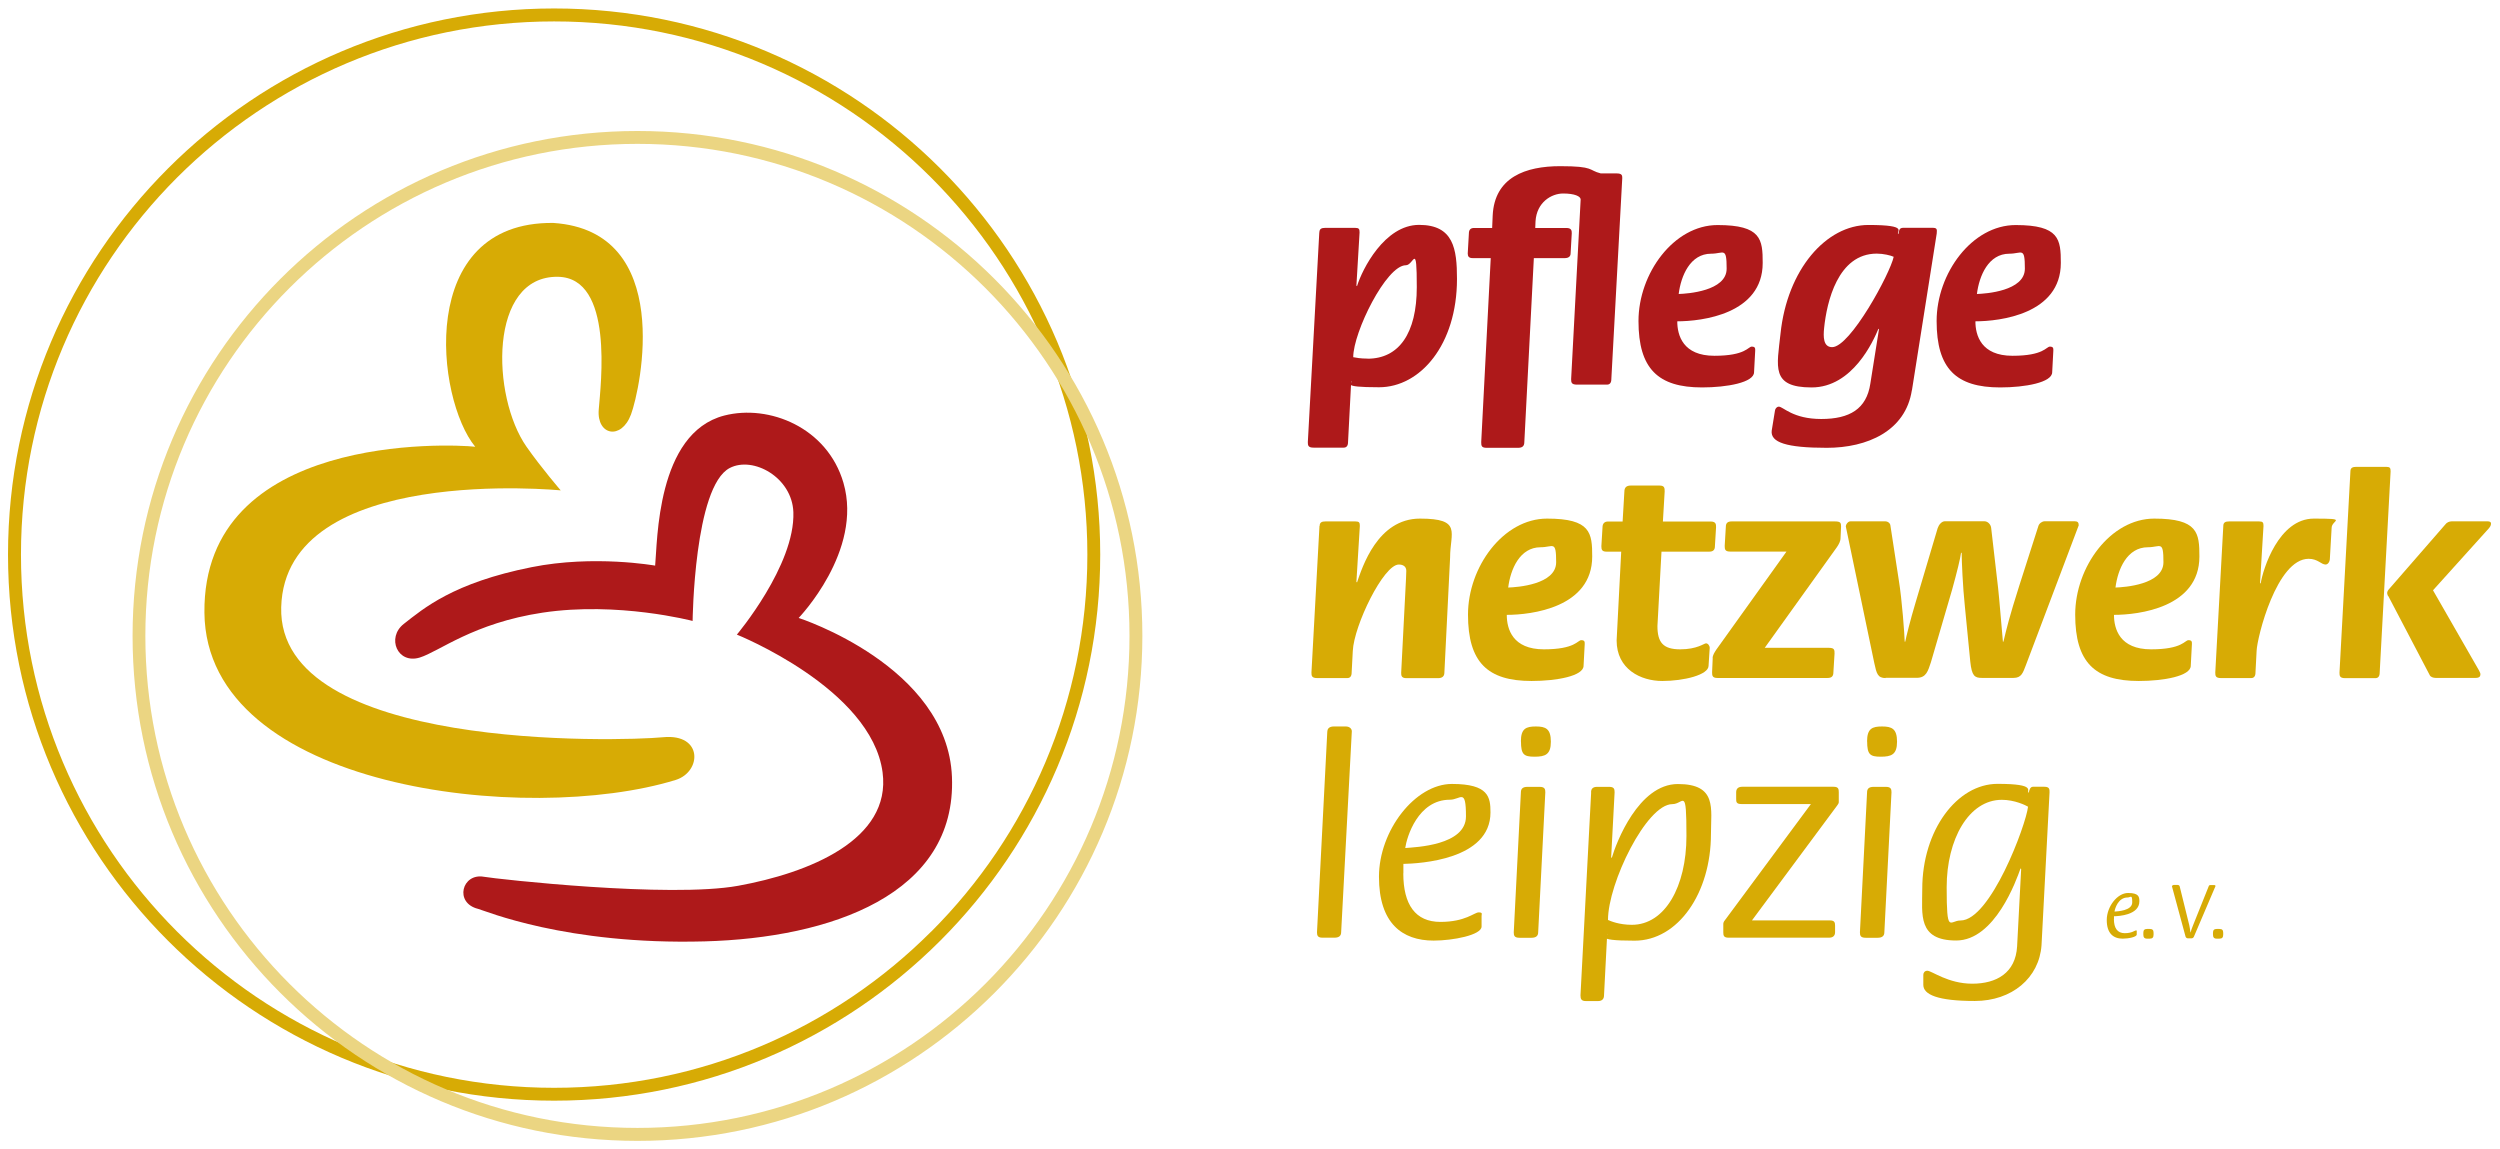 <?xml version="1.0" encoding="UTF-8"?>
<svg xmlns="http://www.w3.org/2000/svg" version="1.1" viewBox="0 0 2834.6 1303.9" width="174" height="80">
  <defs>
    <style>
      .cls-1 {
        fill: #ebd582;
      }

      .cls-2 {
        fill: #d7ab05;
      }

      .cls-3 {
        fill: #ae191a;
      }
    </style>
  </defs>
  
  <g>
    <g id="Ebene_1">
      <g>
        <path class="cls-2" d="M627,252.9c137.8,9.2,99,187.9,88.1,217.3-11,29.4-38.9,23.7-36.6-5.4,2.3-29.1,17.4-149.7-46.2-150.8-78.9-1.3-75.7,135.7-35.7,192.8,17.2,24.5,38.8,49.5,38.8,49.5,0,0-312.6-31-317.1,132.5-4.4,163.3,382.9,152.3,433.4,147.5,45.2-4.3,43.7,39.3,14,48.5-168,51.7-532.5,10.7-534.5-189.7-2-204.2,279.2-191.5,307.2-188.3-44.5-53.9-67.6-255.5,88.5-253.9"/>
        <path class="cls-3" d="M742.5,641.7c2.7-27,1.4-150.4,78.4-170.3,51-13.1,117,13.7,135.2,76.3,22.5,77.3-50.8,153.3-50.8,153.3,0,0,168.9,54.4,173.9,180.4,5.4,133.5-137.9,182.6-280.6,186.5-157.2,4.3-249.5-35-257-36.9-27.3-6.8-18.2-40.8,6.6-36.4,14.8,2.6,210.9,24.4,288.6,10.2,79.2-14.4,173.9-51.7,163.7-128.7-12.6-95-165.3-156.2-165.3-156.2,0,0,66.2-78.6,64.1-138.9-1.4-39.4-45.6-63.9-72.2-50.1-40.4,21-42.1,173.5-42.1,173.5,0,0-84.7-22.3-170.3-9.4-78.6,11.9-117.2,44.1-139.2,50.9-25.3,7.8-38-22.5-18.2-38.1,22.5-17.6,56.2-46.7,145-64.4,70.8-14.2,140-1.8,140-1.8"/>
        <g>
          <path class="cls-3" d="M1496,263.7c0-4.2,2.6-5.2,6.5-5.2h34.2c4.2,0,4.9,1.3,4.9,5.2l-3.6,60.3.7.6c5.9-19.2,31.3-69.5,70.4-69.5s43,27.1,43,61.3c0,74.7-41.7,122.9-88.4,122.9s-28.4-4.9-31.6-6.8l-3.6,69.1c0,3.9-1.6,6.2-4.9,6.2h-34.2c-6.2,0-6.5-2.6-6.5-6.2l13-238ZM1550.7,406.9c35.5,0,55.8-28.7,55.8-81.2s-3.3-24.8-12.4-24.8c-22.2,0-59.7,76-59.7,104.3,3.3.6,8.1,1.6,16.3,1.6Z"/>
          <path class="cls-3" d="M1690.3,292.8h-20.5c-4.2,0-5.5-2-5.5-5.2l1.3-22.8c0-4.2,2-6.2,5.9-6.2h20.5l.6-14c2-43.7,37.5-56.1,76.6-56.1s31.6,4.6,46,8.2h17.9c6.2,0,6.5,2.3,6.5,5.2l-12.4,228.2c0,3.9-1.6,6.2-4.9,6.2h-34.2c-6.2,0-6.5-2.6-6.5-6.2l10.8-203.8c0-3.6-6.8-6.8-19.9-6.8s-30,9.8-31.3,31.6l-.3,7.5h35.2c6.2,0,6.2,3.3,6.2,6.2l-1.3,22.8c0,2.9-2,5.2-6.5,5.2h-35.2l-10.8,208.7c0,4.6-2.3,6.5-7.2,6.5h-35.5c-5.9,0-6.2-2.3-6.2-6.5l10.8-208.7Z"/>
          <path class="cls-3" d="M1989.1,422.2c0,11.7-30.7,17.3-59,17.3-49.9,0-72.1-21.2-72.1-75.3s40.1-108.9,89.7-108.9,51.2,16.3,51.2,43c0,58-69.1,66.2-96.9,66.2,0,16,6.5,39.1,42.1,39.1s38.2-10.4,42.4-10.4,3.9,2.3,3.9,4.6l-1.3,24.5ZM1903.6,333.5c9.8-.3,54.4-3.3,54.4-28.7s-3.3-17-17.6-17c-23.8,0-34.2,25.1-36.8,45.7Z"/>
        </g>
        <path class="cls-3" d="M2168.1,442.7c-7.1,46.3-50.6,65.3-96.5,65.3s-63.9-6.2-62.5-19.3l3.7-22.8c.2-2.3,2.1-4.6,4.4-4.6,4.9,0,15.8,14,48.1,14s51.4-11.4,55.7-40.1l9.8-61.7-.6-.6c-5.7,13.7-29.2,66.6-75.8,66.6s-39.3-23.5-35.3-61c7.6-72.8,51.8-123.3,99.7-123.3s30.2,7.8,34.1,10.4c.8-4.2.7-7.2,5.6-7.2h32.6c5.5,0,5.7,1.3,5.2,6.5l-28.1,177.8ZM2077.7,393.8c20.5,0,65.8-83.5,69.8-102.5-3.4-1.6-11.7-3.6-19.2-3.6-44.3,0-56.7,55.1-59.7,84.2-1.1,10.4-1,21.9,9.1,21.9Z"/>
        <path class="cls-3" d="M2327.3,422.2c0,11.7-30.7,17.3-59,17.3-49.9,0-72.1-21.2-72.1-75.3s40.1-108.9,89.7-108.9,51.2,16.3,51.2,43c0,58-69.1,66.2-96.9,66.2,0,16,6.5,39.1,42.1,39.1s38.2-10.4,42.4-10.4,3.9,2.3,3.9,4.6l-1.3,24.5ZM2241.9,333.5c9.8-.3,54.4-3.3,54.4-28.7s-3.3-17-17.6-17c-23.8,0-34.2,25.1-36.8,45.7Z"/>
        <g>
          <path class="cls-2" d="M1496.3,596.7c0-4.2,2.6-5.2,6.5-5.2h34.2c4.2,0,4.9,1.3,4.9,5.2l-3.9,63.3.7.7c5.9-17,23.2-72.4,71.4-72.4s34.2,15.7,34.2,44l-6.5,130.8c0,3.9-2.3,6.2-7.2,6.2h-35.9c-5.9,0-5.9-3.3-5.9-6.2l5.5-107c0-2.6.3-6.2.3-8.5,0-5.2-3.9-7.2-8.5-7.2-17.3,0-50.9,69.1-52.2,98.1l-1.3,24.5c0,3.9-1.6,6.2-4.9,6.2h-34.2c-6.2,0-6.5-2.6-6.5-6.2l9.1-166.3Z"/>
          <path class="cls-2" d="M1795.7,755.2c0,11.7-30.7,17.3-59,17.3-49.9,0-72.1-21.2-72.1-75.3s40.1-108.9,89.7-108.9,51.2,16.3,51.2,43c0,58-69.1,66.2-96.9,66.2,0,16,6.5,39.1,42.1,39.1s38.2-10.4,42.4-10.4,3.9,2.3,3.9,4.6l-1.3,24.4ZM1710.2,666.5c9.8-.3,54.4-3.3,54.4-28.7s-3.3-17-17.6-17c-23.8,0-34.2,25.1-36.8,45.7Z"/>
          <path class="cls-2" d="M1937.5,755.2c0,10.4-28,17.3-52.5,17.3s-51.8-13.4-51.8-46l5.2-100.7h-16.6c-5.2,0-5.9-2.3-5.9-6.2l1.3-21.5c0-4.2,2.3-6.5,6.2-6.5h16.6l2-33.9c0-4.6,2.3-6.9,7.2-6.9h32.6c5.9,0,5.9,2.9,5.9,6.9l-2,33.9h54.1c6.2,0,6.2,3.3,6.2,6.5l-1.3,21.5c0,4.2-2,6.2-6.5,6.2h-54.1l-4.6,84.4c0,18.6,6.5,26.4,25.8,26.4s27.1-6.8,29.3-6.8,4.2,2.6,4.2,5.2l-1.3,20.2Z"/>
          <path class="cls-2" d="M1942.1,746.7c0-3.6,2.3-6.8,4.2-9.8l79.6-111.2h-63.9c-5.9,0-6.2-2.6-6.2-6.5l1.3-21.8c0-3.9,2-5.9,6.5-5.9h117.4c6.5,0,6.8,2,6.8,5.9l-.6,13c0,3.6-2,7.2-4.2,10.4l-81.8,114.1h73c6.2,0,6.2,2.6,6.2,6.5l-1.3,21.2c0,4.6-2,6.5-6.8,6.5h-124.6c-5.9,0-6.2-2.6-6.2-6.5l.7-16Z"/>
          <path class="cls-2" d="M2138.5,769.2c-9.1,0-10.4-4.9-13-17l-32.3-154.9c0-2.6,2.6-5.9,5.2-5.9h39.8c2.3,0,4.9,1.6,5.5,4.2l9.5,61.9c3.9,23.8,6.5,61.9,6.8,70.4h.6c1-5.2,5.9-25.1,11.7-44.3l25.1-84.5c1.3-3.9,4.6-7.8,8.2-7.8h44.7c4.2,0,7.5,3.9,7.8,7.8l7.8,67.5c1.6,14.3,3.6,40.8,5.5,61.3h.6c3.6-15,6.5-27.4,17.9-63.3l21.8-68.1c1-2.9,4.2-5.2,7.2-5.2h33.9c3.3,0,4.6,1.3,4.6,4.6l-60,158.8c-3.3,8.5-4.9,14.3-14,14.3h-35.9c-8.2,0-11.4-2.3-13.1-18.3l-6.2-63.3c-2.3-21.2-3.6-51.8-3.6-60.3h-.7c-.7,5.9-4.6,21.9-10.1,41.7l-24.1,82.5c-3.3,9.8-5.2,17.6-16,17.6h-35.5Z"/>
          <path class="cls-2" d="M2484.5,755.2c0,11.7-30.7,17.3-59,17.3-49.9,0-72.1-21.2-72.1-75.3s40.1-108.9,89.7-108.9,51.2,16.3,51.2,43c0,58-69.1,66.2-96.9,66.2,0,16,6.5,39.1,42.1,39.1s38.2-10.4,42.4-10.4,3.9,2.3,3.9,4.6l-1.3,24.4ZM2399.1,666.5c9.8-.3,54.4-3.3,54.4-28.7s-3.3-17-17.6-17c-23.8,0-34.2,25.1-36.8,45.7Z"/>
          <path class="cls-2" d="M2521.4,596.7c0-4.2,2.6-5.2,6.5-5.2h34.2c4.2,0,4.9,1.3,4.9,5.2l-3.9,64.6.7.7c2.6-16.6,20.5-73.7,60.3-73.7s20.2,1.6,20.2,10.4l-2,34.9c0,3.3-2,6.8-4.9,6.8-4.9,0-8.8-6.5-19.2-6.5-36.2,0-58.4,89-59,104.3l-1.3,24.8c0,3.9-1.6,6.2-4.9,6.2h-34.2c-6.2,0-6.5-2.6-6.5-6.2l9.1-166.3Z"/>
          <path class="cls-2" d="M2665.6,534.8c0-4.2,2.6-5.2,6.5-5.2h34.2c4.2,0,4.9,1.3,4.9,5.2l-12.4,228.3c0,3.9-1.6,6.2-4.9,6.2h-34.2c-6.2,0-6.5-2.6-6.5-6.2l12.4-228.3ZM2708.3,676.3c-.3-1-1-2.3-1-3.6s.7-2.9,2-4.3l63.9-73.4c1.6-2.3,4.6-3.6,7.2-3.6h40.8c1.6,0,3.9.3,3.9,2.6s-1.3,3.9-2.6,5.5l-63.2,70.1,51.8,90.3c.7,1.6,2,3.3,2,4.9,0,2.6-1.3,4.2-5.5,4.2h-45.3c-2.6,0-5.9-1-6.8-3.3l-47-89.7Z"/>
        </g>
        <g>
          <path class="cls-2" d="M1505.1,829.6c0-3.3,2.6-5.5,7.2-5.5h13.7c3.9,0,6.8,2.3,6.8,5.5l-12.1,227.9c0,3.9-2.3,6.2-7.5,6.2h-13.7c-5.5,0-6.2-2.6-6.2-6.2l11.7-227.9Z"/>
          <path class="cls-2" d="M1591.2,990.7c0,35.5,13.7,55.1,42.1,55.1s38.5-10.8,43.4-10.8,3.3,2,3.3,3.9v12.1c0,9.8-32.6,16-54.4,16-35.9,0-62-19.9-62-72.4s41.1-105.3,82.8-105.3,43.7,15,43.7,32.3c0,53.8-80.5,58-98.8,58.4v10.8ZM1593.5,962c11.4-1,68.8-2.9,68.8-35.9s-5.9-18.9-18.3-18.9c-36.2,0-48.9,42.4-50.6,54.8Z"/>
          <path class="cls-2" d="M1724.6,898.8c0-4.2,2.3-6.2,7.5-6.2h13.7c5.9,0,6.5,2.6,6.5,6.2l-8.1,158.8c0,3.9-2.3,6.2-7.5,6.2h-13.7c-5.9,0-6.5-2.6-6.5-6.2l8.1-158.8ZM1724.6,841.1c0-14.7,5.9-17,17-17s17,2.6,17,17.3-6.5,17-18.6,17-15.3-2.6-15.3-17.3Z"/>
          <path class="cls-2" d="M1804.2,898.8c0-4.2,2.3-6.2,6.8-6.2h13.7c5.5,0,6.2,2.3,6.2,6.2l-3.9,73.7.7.7c4.9-17,30.3-83.8,75-83.8s37.5,28,37.5,56.7c0,66.8-37.2,121-86.7,121s-28.4-6.2-31-7.8l-3.6,69.8c0,4.2-2.3,6.5-6.8,6.5h-13.7c-5.2,0-6.2-2.3-6.2-6.5l12.1-230.2ZM1850.5,1049.1c37.5,0,61.9-43.4,61.9-100.7s-2.9-36.2-16-36.2c-29.3,0-73,89.7-73,131.4,2.9,1.3,12.7,5.5,27.1,5.5Z"/>
          <path class="cls-2" d="M1954.2,1048.1c0-1.3.7-2.9,1.6-3.9l97.8-132.1h-78.9c-5.9,0-5.9-2.6-5.9-6.2v-7.2c0-4.2,2.6-6.2,6.8-6.2h103.7c5.5,0,5.9,2.6,5.9,6.2v11.4c0,1.3-1.3,2.9-2,3.9l-96.5,130.1h88.4c5.2,0,5.9,2.3,5.9,5.9v7.5c0,3.9-2.3,6.2-6.8,6.2h-114.1c-5.5,0-5.9-2.6-5.9-6.2v-9.5Z"/>
          <path class="cls-2" d="M2117.3,898.8c0-4.2,2.3-6.2,7.5-6.2h13.7c5.9,0,6.5,2.6,6.5,6.2l-8.1,158.8c0,3.9-2.3,6.2-7.5,6.2h-13.7c-5.9,0-6.5-2.6-6.5-6.2l8.1-158.8ZM2117.3,841.1c0-14.7,5.9-17,17-17s17,2.6,17,17.3-6.5,17-18.6,17-15.3-2.6-15.3-17.3Z"/>
          <path class="cls-2" d="M2315.2,1072.2c-2.6,37.2-33.6,63.3-75.7,63.3s-58.4-7.2-58.4-18.3v-11.4c0-2.3,1.6-4.6,4.6-4.6,4.9,0,23.5,14.7,50.9,14.7s49.2-12.1,50.9-42.4l4.6-87.7-.7-.7c-4.6,13-29,81.8-73,81.8s-38.5-29.7-38.5-58.4c0-66.8,39.5-119.3,85.4-119.3s31.6,8.2,35.5,10.1c.3-2.9,1.6-6.8,4.6-6.8h13c5.9,0,5.9,2.9,5.9,6.2l-9.1,173.5ZM2223.3,1044.2c33.9,0,74.3-108.2,76.6-129.1-2.6-1.6-15.3-7.8-29.7-7.8-37.5,0-62.6,44.7-62.6,99.1s3.3,37.8,15.6,37.8Z"/>
        </g>
        <g>
          <path class="cls-2" d="M2397.3,1042.5c0,10.4,4,16.1,12.3,16.1s11.2-3.1,12.7-3.1.9.6.9,1.1v3.5c0,2.9-9.5,4.7-15.9,4.7-10.5,0-18.1-5.8-18.1-21.1s12-30.7,24.2-30.7,12.8,4.4,12.8,9.4c0,15.7-23.5,16.9-28.8,17v3.1ZM2398,1034.1c3.3-.3,20.1-.9,20.1-10.5s-1.7-5.5-5.3-5.5c-10.6,0-14.3,12.4-14.8,16Z"/>
          <path class="cls-2" d="M2434.9,1064.8c-3.2,0-4.2-1.7-4.2-4.6v-2.1c0-3.1,1.4-4.3,4.2-4.3h3.1c3,0,4.3,1.2,4.3,4.3v2.1c0,3.2-1.2,4.6-4.3,4.6h-3.1Z"/>
        </g>
        <g>
          <path class="cls-2" d="M2463.4,1005.1c0-.7.9-1.2,1.6-1.2h4.9c.9,0,1.8.8,2,1.5l10.9,44.1c.6,2.5,1,5.7,1.3,8.2h.2c.6-2.2,1.5-4.9,2.9-8.3l17.8-44.4c.2-.6,1-1,1.6-1h4.4c.9,0,1.6.5,1.6,1.1l-24.6,57.6c-.5,1-1.4,1.7-2.5,1.7h-4.5c-1,0-2.1-.9-2.4-1.9l-15.5-57.3Z"/>
          <path class="cls-2" d="M2513.9,1064.8c-3.2,0-4.2-1.7-4.2-4.6v-2.1c0-3.1,1.4-4.3,4.2-4.3h3.1c3,0,4.3,1.2,4.3,4.3v2.1c0,3.2-1.2,4.6-4.3,4.6h-3.1Z"/>
        </g>
      </g>
      <path class="cls-2" d="M627.9,9.6C285.8,9.7,8.5,287,8.4,629.1c0,342.1,277.4,619.5,619.5,619.5,342.1,0,619.5-277.4,619.5-619.5S970.1,9.7,627.9,9.6ZM1055.6,1056.8c-109.5,109.5-260.7,177.2-427.7,177.2s-318.2-67.7-427.7-177.2C90.8,947.4,23.1,796.2,23.1,629.1S90.8,310.9,200.2,201.4C309.7,92,460.9,24.3,627.9,24.3s318.2,67.7,427.7,177.2c109.5,109.5,177.2,260.7,177.2,427.7s-67.7,318.2-177.2,427.7Z"/>
      <path class="cls-1" d="M722.4,148.6c-316.3,0-572.7,256.4-572.7,572.8s256.4,572.7,572.7,572.8c316.3,0,572.7-256.5,572.8-572.8,0-316.3-256.4-572.8-572.8-572.8ZM1117.1,1116c-101,101-240.5,163.5-394.7,163.5s-293.6-62.4-394.7-163.5c-101-101-163.5-240.5-163.5-394.7s62.5-293.6,163.5-394.6c101-101,240.5-163.5,394.7-163.5s293.6,62.5,394.7,163.5c101,101,163.5,240.5,163.5,394.6s-62.5,293.6-163.5,394.7Z"/>
    </g>
  </g>
</svg>
